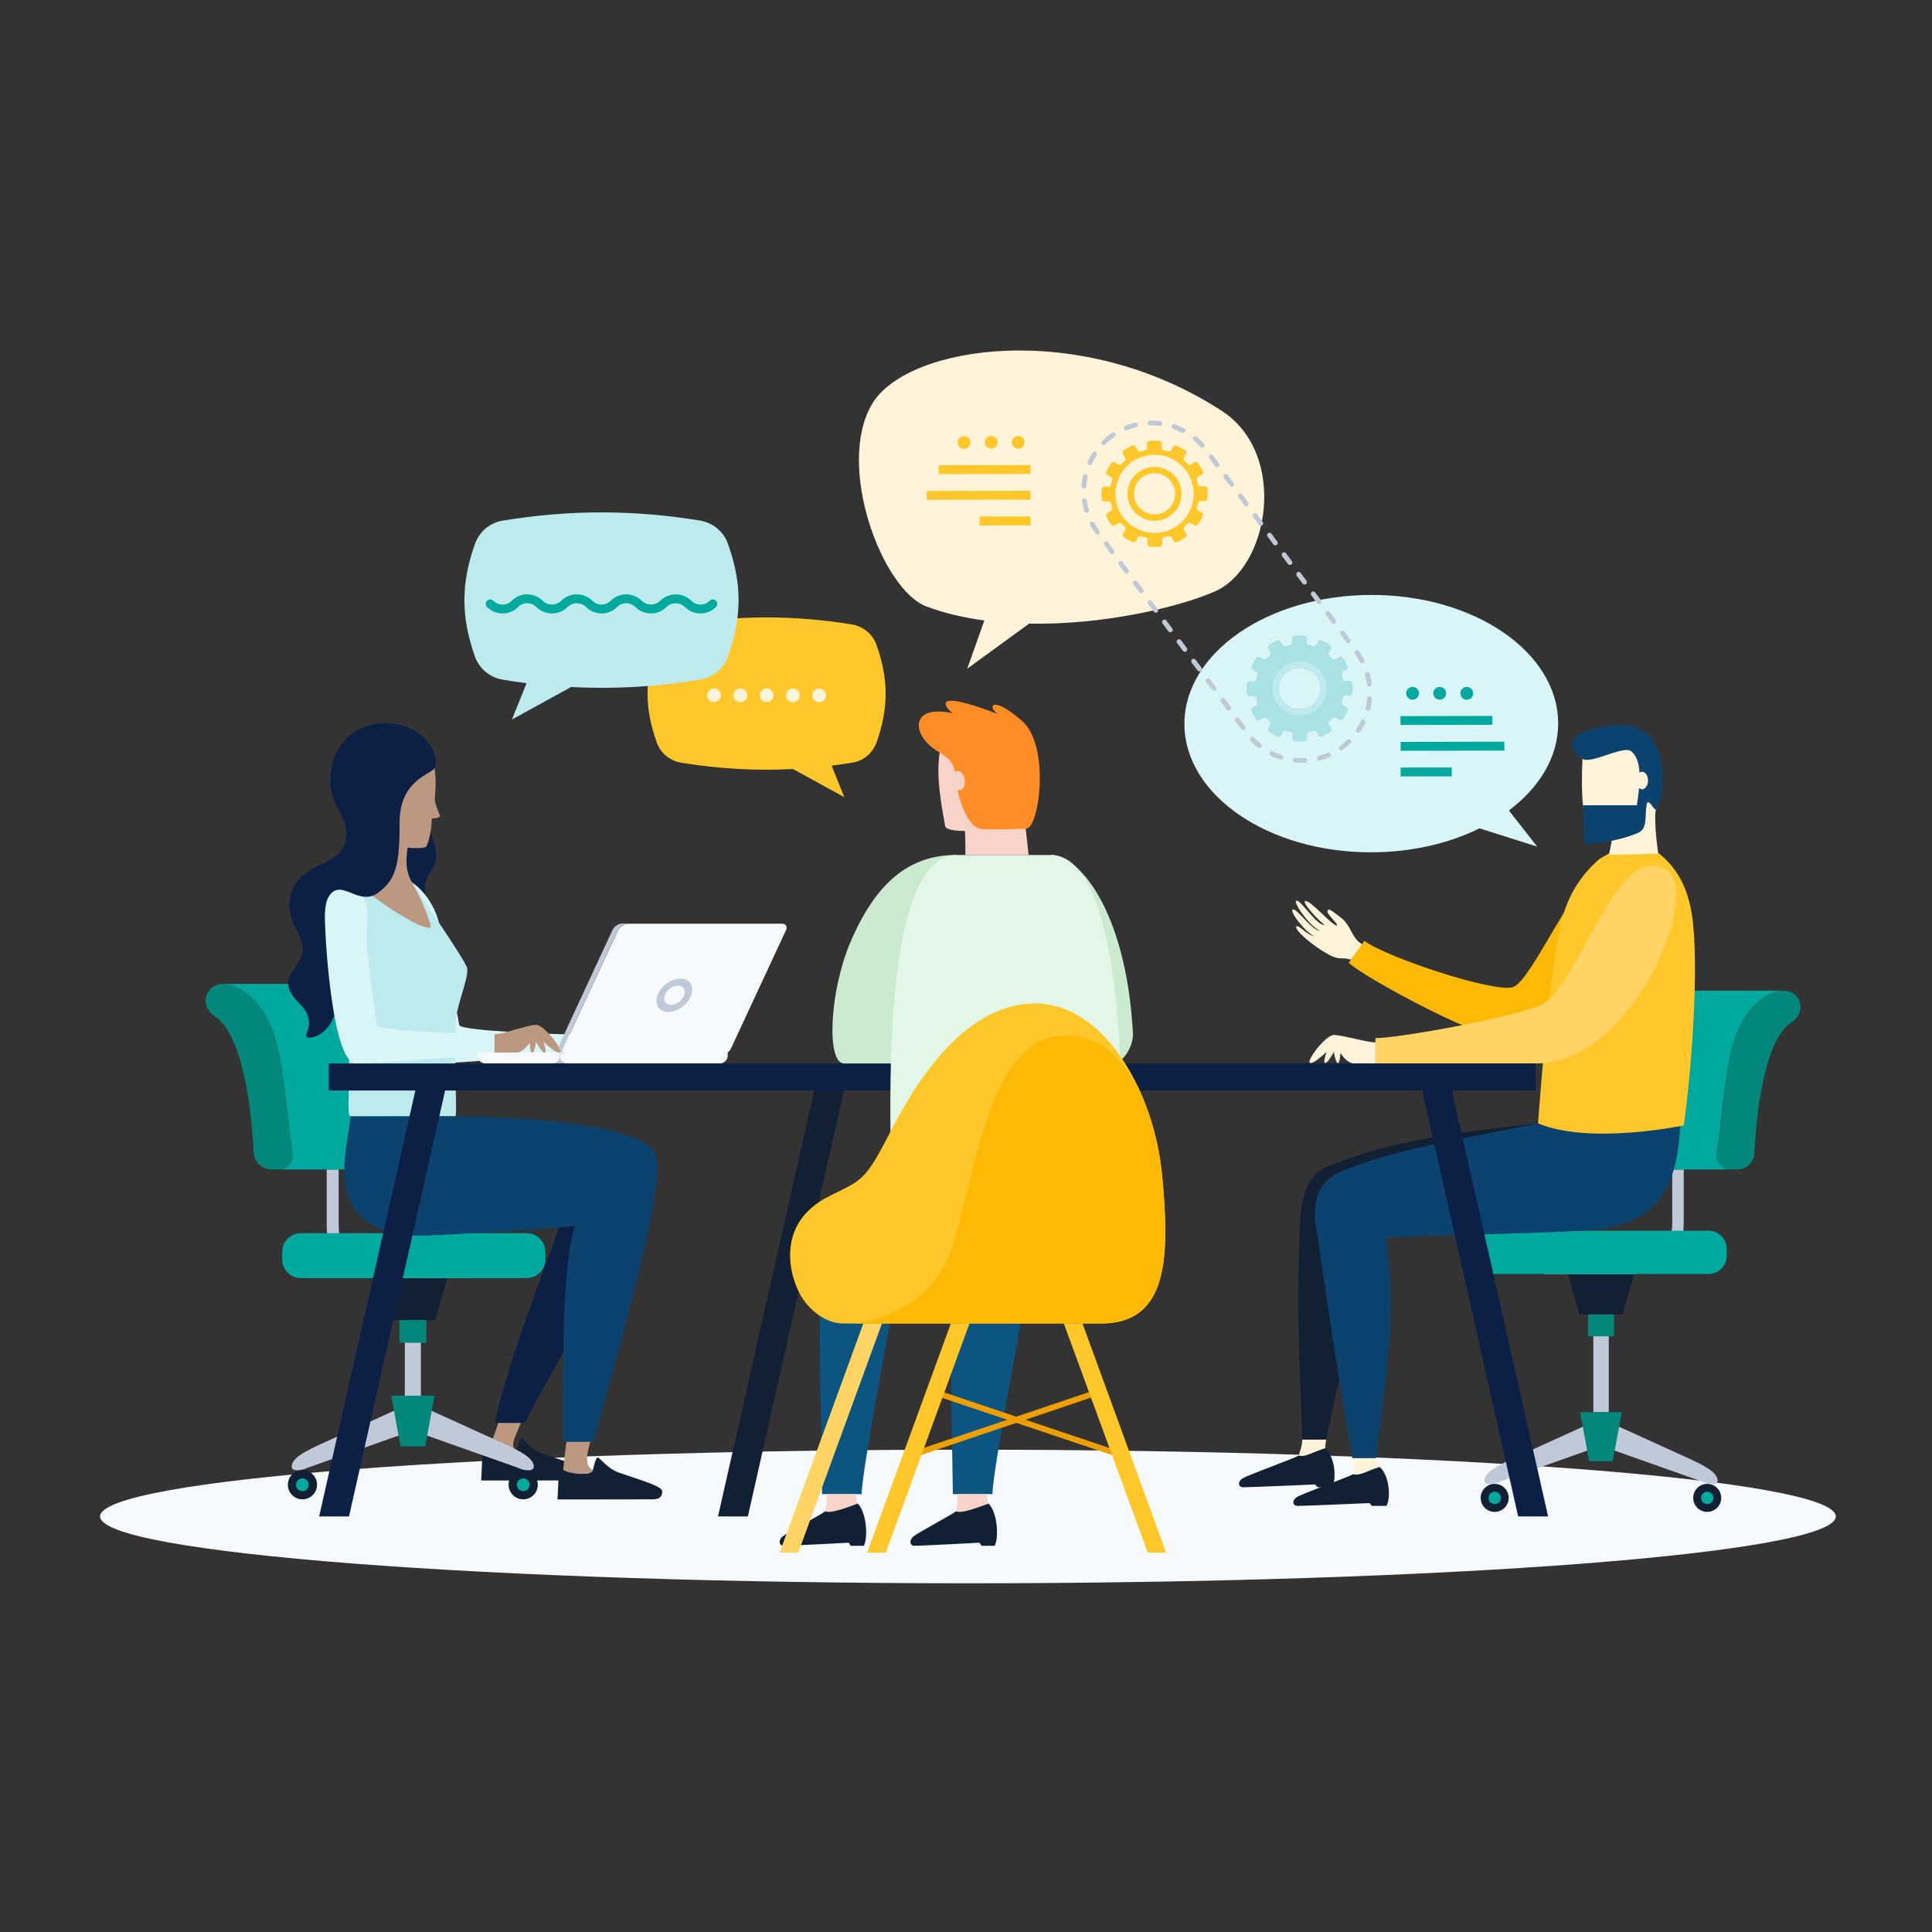 <?xml version="1.0" encoding="utf-8"?>
<!-- Generator: Adobe Illustrator 25.4.1, SVG Export Plug-In . SVG Version: 6.00 Build 0)  -->
<svg version="1.1" xmlns="http://www.w3.org/2000/svg" xmlns:xlink="http://www.w3.org/1999/xlink" x="0px" y="0px"
	 viewBox="0 0 2000 2000" style="enable-background:new 0 0 2000 2000;" xml:space="preserve">
<rect x="0" y="0" width="2000" height="2000" fill="#333333" stroke="none"/>
<style type="text/css">
	.st0{fill:#F7FAFC;}
	.st1{fill:#122034;}
	.st2{fill:#BC9880;}
	.st3{fill:#0C2046;}
	.st4{fill:#02877A;}
	.st5{fill:#BFC9D8;}
	.st6{fill:#00A99D;}
	.st7{fill:#DAF5F7;}
	.st8{fill:#FFF4D9;}
	.st9{fill:#FFC729;}
	.st10{fill:#AAE1E2;}
	.st11{fill:#BCEAED;}
	.st12{fill:none;stroke:#BFC9D8;stroke-width:5;stroke-linecap:round;stroke-linejoin:round;stroke-dasharray:10.102,15.153;}
	.st13{fill:#0C436E;}
	.st14{fill:#FCBA06;}
	.st15{fill:#FFD364;}
	.st16{fill:#CCEACF;}
	.st17{fill:#E2F7E5;}
	.st18{fill:#0C5580;}
	.st19{fill:#F7D3C9;}
	.st20{fill:#FF8D27;}
	.st21{fill:#ED9F00;}
</style>
<g id="Calque_1">
</g>
<g id="Calque_2">
	<g id="Shadows">
		<path class="st0" d="M103.6,1569.8c0-38.2,402.3-69.1,898.4-69.1c496.2,0,898.4,31,898.4,69.1c0,38.2-402.2,69.2-898.4,69.2
			C505.9,1638.9,103.6,1607.9,103.6,1569.8z"/>
	</g>
	<g id="Back_woman_x27_s_leg">
		<g>
			<path class="st1" d="M498.1,1532.6c0,0,0.6-10.4,1.2-24.7c0.4-8.7,2.5-8.1,4.8-5.9c5.2,4.2,29.1,7.1,30.7,0
				c0.9-3.8,3.1-13.5,5.3-12.8c2.2,0.9,10.3,11.7,21.5,15.6c21.8,7.6,44.9,14.1,44.9,19.3c0,8.4-6.6,8.4-11.1,8.4
				C590.8,1532.6,499,1532.6,498.1,1532.6z"/>
			<path class="st2" d="M531.6,1492.4c0.9-5,9.3-21.9,13.3-34.7c-7.6,0-17.8,0-25.2,0c-2.3,14.4-11.1,34.8-14.5,45.1
				c10.6,5.5,28.9,6.3,29.7-1.6C531.4,1500,530.7,1497.4,531.6,1492.4z"/>
			<path class="st3" d="M637.9,1278c-32.9-32.9-44.9-16.2-56.2-16.2c-15.6,46.7-54.3,142.2-69.7,211.2c7.3,0,23.3,0,31,0
				C601,1363.9,650.8,1290.9,637.9,1278z"/>
		</g>
	</g>
	<g id="Office_chairs">
		<g>
			<g>
				<polygon class="st1" points="1622.9,1318.8 1634.9,1360.7 1679.7,1360.7 1691.6,1318.8 				"/>
				<rect x="1644" y="1360.7" class="st4" width="26.8" height="22.6"/>
				<rect x="1649.4" y="1383.3" class="st5" width="16" height="78.6"/>
				<path class="st1" d="M1532.8,1550.6c0-8,6.5-14.5,14.5-14.5s14.5,6.5,14.5,14.5c0,8-6.5,14.5-14.5,14.5
					S1532.8,1558.6,1532.8,1550.6z"/>
				<path class="st6" d="M1540.9,1550.6c0-3.6,2.8-6.4,6.4-6.4c3.6,0,6.4,2.8,6.4,6.4c0,3.6-2.8,6.4-6.4,6.4
					C1543.7,1557.2,1540.9,1554.2,1540.9,1550.6z"/>
				<path class="st5" d="M1649.4,1496.1c0,1.8-1,3.4-2.7,4.3l-93.8,33.2c-5.7,2.9-17.1,4.9-16.3-1.5l0,0c1-7.9,10.6-13.8,35.4-24.9
					l70.3-32c3.2-1.7,7,0.6,7,4.2v16.7H1649.4z"/>
				<path class="st1" d="M1781.8,1550.6c0-8-6.5-14.5-14.5-14.5c-8,0-14.5,6.5-14.5,14.5c0,8,6.5,14.5,14.5,14.5
					C1775.3,1565.1,1781.8,1558.6,1781.8,1550.6z"/>
				<path class="st6" d="M1773.7,1550.6c0-3.6-2.8-6.4-6.4-6.4c-3.6,0-6.4,2.8-6.4,6.4c0,3.6,2.8,6.4,6.4,6.4
					C1770.9,1557.2,1773.7,1554.2,1773.7,1550.6z"/>
				<path class="st5" d="M1665.2,1496.1c0,1.8,1,3.4,2.7,4.3l93.8,33.2c5.7,2.9,17.1,4.9,16.3-1.5l0,0c-1-7.9-10.6-13.8-35.4-24.9
					l-70.3-32c-3.2-1.7-7,0.6-7,4.2v16.7H1665.2z"/>
			</g>
			<g>
				<path class="st5" d="M1688.2,1318.8h-89.8v-11.9h89.8c28.9,0,42.9-13.4,42.9-41v-55.2h11.9v55.2
					C1743,1300,1723.6,1318.8,1688.2,1318.8z"/>
				<path class="st4" d="M1789.5,1210.6h9c9.3,0,17.1-7.4,17.6-16.7c1.7-35.4,9.1-116.4,38.7-135.9c22.1-14.5,1.4-50.8-34-21.1
					c-33.3,27.9-32.9,78.2-43.4,157.7C1776.2,1202.4,1781.6,1209.5,1789.5,1210.6z"/>
				<path class="st6" d="M1777.2,1194.5c10.6-79.4,10.1-129.6,43.4-157.7c10.1-8.4,18.9-11.6,25.9-11.3l0,0h-126.3v0.1
					c-7.4-0.9-17,2-27.9,11.2c-33.3,27.9-32.9,78.2-43.4,157.7c-1,7.9,4.4,15,12.3,16.1h9.5h16.5h102.4
					C1781.6,1209.5,1776.2,1202.4,1777.2,1194.5z"/>
			</g>
			<path class="st6" d="M1787.5,1300.2c0,10.2-8.4,18.6-18.6,18.6h-225.1c-10.2,0-18.6-8.4-18.6-18.6v-7.6
				c0-10.2,8.4-18.6,18.6-18.6h225.1c10.2,0,18.6,8.4,18.6,18.6V1300.2z"/>
			<polygon class="st4" points="1635.7,1461.9 1678.9,1461.9 1669.5,1512.6 1645.1,1512.6 			"/>
		</g>
		<g>
			<g>
				<polygon class="st1" points="463,1323.1 450.7,1366.6 404,1366.6 391.6,1323.1 				"/>
				<rect x="413.5" y="1366.5" class="st4" width="27.8" height="23.5"/>
				<rect x="419.1" y="1390" class="st5" width="16.6" height="54.8"/>
				<path class="st1" d="M556.7,1537c0-8.4-6.8-15.1-15.1-15.1c-8.4,0-15.1,6.8-15.1,15.1s6.8,15.1,15.1,15.1
					C550,1552.1,556.7,1545.4,556.7,1537z"/>
				<path class="st6" d="M548.3,1537c0-3.7-2.9-6.6-6.6-6.6c-3.7,0-6.6,2.9-6.6,6.6c0,3.7,2.9,6.6,6.6,6.6
					C545.4,1543.6,548.3,1540.7,548.3,1537z"/>
				<path class="st5" d="M435.6,1480.4c0,1.8,1.1,3.6,2.7,4.4l97.3,34.4c5.9,3.1,17.8,5,17-1.6l0,0c-1-8.1-10.9-14.3-36.9-25.8
					l-73-33.2c-3.3-1.7-7.3,0.6-7.3,4.4v17.3H435.6z"/>
				<path class="st1" d="M298,1537c0-8.4,6.8-15.1,15.1-15.1c8.4,0,15.1,6.8,15.1,15.1s-6.8,15.1-15.1,15.1
					C304.8,1552.1,298,1545.4,298,1537z"/>
				<path class="st6" d="M306.4,1537c0-3.7,2.9-6.6,6.6-6.6c3.7,0,6.6,2.9,6.6,6.6c0,3.7-2.9,6.6-6.6,6.6
					C309.4,1543.6,306.4,1540.7,306.4,1537z"/>
				<path class="st5" d="M419,1480.4c0,1.8-1.1,3.6-2.7,4.4l-97.3,34.4c-5.9,3.1-17.8,5-17-1.6l0,0c1-8.1,10.9-14.3,36.9-25.8
					l73-33.2c3.3-1.7,7.3,0.6,7.3,4.4v17.3H419z"/>
			</g>
			<g>
				<path class="st5" d="M395.2,1323.1h93.4v-12.4h-93.4c-30,0-44.6-14-44.6-42.6v-57.4h-12.4v57.4
					C338.3,1303.5,358.6,1323.1,395.2,1323.1z"/>
				<path class="st4" d="M290.1,1210.6h-9.3c-9.7,0-17.7-7.6-18.2-17.3c-1.8-36.7-9.5-120.9-40.2-141.2c-23-15-1.4-52.7,35.3-21.9
					c34.7,29,34.2,81.2,45.1,163.7C303.9,1202.1,298.2,1209.5,290.1,1210.6z"/>
				<path class="st6" d="M302.8,1194c-10.9-82.5-10.4-134.7-45.1-163.7c-10.4-8.7-19.7-11.9-26.9-11.8l0,0h131.1v0.1
					c7.6-1,17.6,2,29,11.6c34.7,29,34.2,81.2,45.1,163.7c1.1,8.1-4.5,15.6-12.7,16.7h-9.8h-17.1H290.1
					C298.2,1209.5,303.9,1202.1,302.8,1194z"/>
			</g>
			<path class="st6" d="M292.1,1303.8c0,10.6,8.7,19.3,19.3,19.3h233.9c10.6,0,19.3-8.7,19.3-19.3v-7.9c0-10.6-8.7-19.3-19.3-19.3
				H311.4c-10.6,0-19.3,8.7-19.3,19.3L292.1,1303.8L292.1,1303.8z"/>
			<polygon class="st4" points="449.8,1444.8 405,1444.8 414.6,1497.3 440.2,1497.3 			"/>
		</g>
	</g>
	<g id="Speech_bubbles_1_">
		<path class="st7" d="M1562,839c31.7-23.8,51.1-55.5,51-90.3c-0.1-73.6-86.9-133.1-193.7-132.8c-106.9,0.2-193.3,60-193.2,133.6
			c0.1,73.6,86.9,133.1,193.7,132.8c41.7-0.1,80.2-9.2,111.8-24.8l59.7,18.9L1562,839z"/>
		<g>
			<g>
				
					<rect x="1449.8" y="741.2" transform="matrix(1 -1.813327e-03 1.813327e-03 1 -1.35 2.716)" class="st6" width="95" height="9.2"/>
			</g>
			<g>
				
					<rect x="1449.9" y="767.9" transform="matrix(1 -1.813327e-03 1.813327e-03 1 -1.398 2.728)" class="st6" width="107.4" height="9.2"/>
			</g>
			<g>
				
					<rect x="1449.9" y="794.5" transform="matrix(1 -1.813327e-03 1.813327e-03 1 -1.447 2.679)" class="st6" width="53" height="9.2"/>
			</g>
			<path class="st6" d="M1468.9,717.7c0,3.7-2.9,6.6-6.6,6.6c-3.7,0-6.6-2.9-6.6-6.6c0-3.7,2.9-6.6,6.6-6.6
				C1465.9,711.1,1468.9,714,1468.9,717.7z"/>
			<path class="st6" d="M1497,717.7c0,3.7-2.9,6.6-6.6,6.6c-3.7,0-6.6-2.9-6.6-6.6c0-3.7,2.9-6.6,6.6-6.6
				C1493.9,711.1,1497,714,1497,717.7z"/>
			<path class="st6" d="M1525,717.7c0,3.7-2.9,6.6-6.6,6.6s-6.6-2.9-6.6-6.6c0-3.7,2.9-6.6,6.6-6.6C1522.1,711,1525,714,1525,717.7z
				"/>
		</g>
		<path class="st8" d="M1264.9,425.4c-146.8-95.5-325-68.1-361.7-7.9c-38.5,63.3,9.5,192.8,55.8,210.3c18.7,7,39,11.7,60,14.5
			l-17.7,49.9l64-46.6c76.4,1.4,153.6-16.6,191.8-33.1C1313.8,588.1,1334,470.5,1264.9,425.4z"/>
		<g>
			<g>
				
					<rect x="971.8" y="481.5" transform="matrix(1 -1.948226e-03 1.948226e-03 1 -0.945 1.987)" class="st9" width="95" height="9.2"/>
			</g>
			<g>
				
					<rect x="959.4" y="508.1" transform="matrix(1 -1.959992e-03 1.959992e-03 1 -1.003 1.987)" class="st9" width="107.4" height="9.2"/>
			</g>
			<g>
				
					<rect x="1013.9" y="534.7" transform="matrix(1 -1.959992e-03 1.959992e-03 1 -1.055 2.04)" class="st9" width="53" height="9.2"/>
			</g>
			<path class="st9" d="M1047.5,457.9c0,3.7,2.9,6.6,6.6,6.6s6.6-2.9,6.6-6.6c0-3.7-2.9-6.6-6.6-6.6
				C1050.5,451.2,1047.5,454.3,1047.5,457.9z"/>
			<path class="st9" d="M1019.5,457.9c0,3.7,2.9,6.6,6.6,6.6c3.7,0,6.6-2.9,6.6-6.6c0-3.7-2.9-6.6-6.6-6.6
				C1022.4,451.3,1019.5,454.3,1019.5,457.9z"/>
			<path class="st9" d="M991.3,458.1c0,3.7,2.9,6.6,6.6,6.6s6.6-2.9,6.6-6.6c0-3.7-2.9-6.6-6.6-6.6
				C994.4,451.3,991.3,454.4,991.3,458.1z"/>
		</g>
	</g>
	<g id="Gears">
		<g>
			<path class="st9" d="M1247.2,518.7c1.5,0,2.7-1.1,2.8-2.6c0.1-1.6,0.2-3.3,0.2-5c0-1.7-0.1-3.3-0.2-5c-0.1-1.5-1.4-2.6-2.8-2.6
				h-4.3c-1.4,0-2.5-1-2.7-2.2c-0.4-1.5-0.7-2.8-1.1-4.3c-0.4-1.2,0.1-2.6,1.2-3.3l3.7-2.2c1.2-0.7,1.7-2.3,1.1-3.6
				c-1.4-3.1-3.1-5.9-5-8.6c-0.9-1.2-2.5-1.5-3.7-0.7l-3.7,2.2c-1.1,0.6-2.6,0.4-3.4-0.6c-1-1.1-2.1-2.1-3.1-3.1
				c-1-0.9-1.2-2.3-0.6-3.4l2.1-3.7c0.7-1.2,0.4-2.8-0.9-3.7c-2.7-2-5.7-3.6-8.6-5c-1.4-0.6-2.8-0.1-3.6,1.1l-2.2,3.7
				c-0.6,1.1-2.1,1.7-3.3,1.2c-1.4-0.5-2.8-0.9-4.3-1.1c-1.4-0.2-2.2-1.4-2.2-2.7v-4.3c0-1.5-1.1-2.7-2.6-2.8
				c-1.6-0.1-3.3-0.2-5-0.2c-1.7,0-3.3,0.1-5,0.2c-1.5,0.1-2.6,1.4-2.6,2.8v4.3c0,1.4-1,2.5-2.2,2.7c-1.5,0.4-2.8,0.7-4.3,1.1
				c-1.2,0.4-2.6-0.1-3.3-1.2l-2.2-3.7c-0.7-1.2-2.3-1.7-3.6-1.1c-3.1,1.4-5.9,3.1-8.6,5c-1.2,0.9-1.5,2.5-0.7,3.7l2.2,3.7
				c0.6,1.1,0.4,2.6-0.5,3.4c-1.1,1-2.1,2.1-3.1,3.1c-0.9,1-2.3,1.2-3.4,0.6l-3.7-2.1c-1.2-0.7-2.8-0.4-3.7,0.9
				c-2,2.7-3.6,5.7-5,8.6c-0.6,1.4-0.1,2.8,1.1,3.6l3.7,2.2c1.1,0.6,1.7,2.1,1.2,3.3c-0.5,1.4-0.9,2.8-1.1,4.3
				c-0.2,1.4-1.4,2.2-2.7,2.2h-4.3c-1.5,0-2.7,1.1-2.8,2.6c-0.1,1.6-0.2,3.3-0.2,5c0,1.7,0.1,3.3,0.2,5c0.1,1.5,1.4,2.6,2.8,2.6h4.3
				c1.4,0,2.5,1,2.7,2.2c0.4,1.5,0.7,2.8,1.1,4.3c0.4,1.2-0.1,2.6-1.2,3.3l-3.7,2.2c-1.2,0.7-1.7,2.3-1.1,3.6c1.4,3.1,3.1,5.9,5,8.6
				c0.9,1.2,2.5,1.5,3.7,0.7l3.7-2.2c1.1-0.6,2.6-0.4,3.4,0.5c1,1.1,2.1,2.1,3.1,3.1c1,0.9,1.2,2.3,0.6,3.4l-2.1,3.7
				c-0.7,1.2-0.4,2.8,0.9,3.7c2.7,2,5.7,3.6,8.6,5c1.4,0.6,2.8,0.1,3.6-1.1l2.2-3.7c0.6-1.1,2.1-1.7,3.3-1.2
				c1.4,0.5,2.8,0.9,4.3,1.1c1.4,0.2,2.2,1.4,2.2,2.7v4.3c0,1.5,1.1,2.7,2.6,2.8c1.6,0.1,3.3,0.2,5,0.2s3.3-0.1,5-0.2
				c1.5-0.1,2.6-1.4,2.6-2.8v-4.3c0-1.4,1-2.5,2.2-2.7c1.5-0.4,2.8-0.7,4.3-1.1c1.2-0.4,2.6,0.1,3.3,1.2l2.2,3.7
				c0.7,1.2,2.3,1.7,3.6,1.1c3.1-1.4,5.9-3.1,8.6-5c1.2-0.9,1.5-2.5,0.7-3.7l-2.2-3.7c-0.6-1.1-0.4-2.6,0.5-3.4
				c1.1-1,2.1-2.1,3.1-3.1c0.9-1,2.3-1.2,3.4-0.6l3.7,2.1c1.2,0.7,2.8,0.4,3.7-0.9c2-2.7,3.6-5.7,5-8.6c0.6-1.4,0.1-2.8-1.1-3.6
				l-3.7-2.2c-1.1-0.6-1.7-2.1-1.2-3.3c0.5-1.4,0.9-2.8,1.1-4.3c0.2-1.4,1.4-2.2,2.7-2.2L1247.2,518.7z M1195.2,532.5
				c-11.8,0-21.4-9.5-21.4-21.3c0-11.8,9.5-21.4,21.3-21.4c11.8,0,21.4,9.5,21.4,21.3C1216.6,523,1207,532.5,1195.2,532.5z"/>
			<path class="st8" d="M1195.1,470.7c-22.4,0-40.4,18.2-40.4,40.6c0,22.4,18.2,40.4,40.6,40.4c22.4,0,40.4-18.2,40.4-40.6
				C1235.6,488.8,1217.4,470.6,1195.1,470.7z M1195.2,532.5c-11.8,0-21.4-9.5-21.4-21.3c0-11.8,9.5-21.4,21.3-21.4
				c11.8,0,21.4,9.5,21.4,21.3C1216.6,523,1207,532.5,1195.2,532.5z"/>
			<path class="st9" d="M1195.1,483.3c-15.4,0-27.9,12.5-27.9,28c0,15.4,12.5,27.9,28,27.9c15.4,0,27.9-12.5,27.9-28
				C1223.1,495.7,1210.5,483.3,1195.1,483.3z M1195.2,532.5c-11.8,0-21.4-9.5-21.4-21.3c0-11.8,9.5-21.4,21.3-21.4
				c11.8,0,21.4,9.5,21.4,21.3C1216.6,523,1207,532.5,1195.2,532.5z"/>
		</g>
		<g>
			<path class="st10" d="M1397.2,720.2c1.5,0,2.7-1.1,2.8-2.6c0.1-1.6,0.2-3.3,0.2-5s-0.1-3.3-0.2-5c-0.1-1.5-1.4-2.6-2.8-2.6h-4.3
				c-1.4,0-2.5-1-2.7-2.2c-0.4-1.5-0.7-2.8-1.1-4.3c-0.4-1.2,0.1-2.6,1.2-3.3l3.7-2.2c1.2-0.7,1.7-2.3,1.1-3.6
				c-1.4-3.1-3.1-5.9-5-8.6c-0.9-1.2-2.5-1.5-3.7-0.7l-3.7,2.2c-1.1,0.6-2.6,0.4-3.4-0.5c-1-1.1-2.1-2.1-3.1-3.1
				c-1-0.9-1.2-2.3-0.6-3.4l2.2-3.7c0.7-1.2,0.4-2.8-0.9-3.7c-2.7-2-5.7-3.6-8.6-5c-1.4-0.6-2.8-0.1-3.6,1.1l-2.1,3.7
				c-0.6,1.1-2.1,1.7-3.3,1.2c-1.4-0.5-2.8-0.9-4.3-1.1c-1.4-0.2-2.2-1.4-2.2-2.7v-4.3c0-1.5-1.1-2.7-2.6-2.8
				c-1.6-0.1-3.3-0.2-5-0.2c-1.7,0-3.3,0.1-5,0.2c-1.5,0.1-2.6,1.4-2.6,2.8v4.3c0,1.4-1,2.5-2.2,2.7c-1.5,0.4-2.8,0.7-4.3,1.1
				c-1.2,0.4-2.6-0.1-3.3-1.2l-2.2-3.7c-0.7-1.2-2.3-1.7-3.6-1.1c-3.1,1.5-5.9,3.1-8.6,5c-1.2,0.9-1.5,2.5-0.7,3.7l2.2,3.7
				c0.6,1.1,0.4,2.6-0.5,3.4c-1.1,1-2.1,2.1-3.1,3.1c-0.9,1-2.3,1.2-3.4,0.6l-3.7-2.2c-1.2-0.7-2.8-0.4-3.7,0.9
				c-2,2.7-3.6,5.7-5,8.6c-0.6,1.4-0.1,2.8,1.1,3.6l3.7,2.2c1.1,0.6,1.7,2.1,1.2,3.3c-0.5,1.4-0.9,2.8-1.1,4.3
				c-0.2,1.4-1.4,2.2-2.7,2.2h-4.3c-1.5,0-2.7,1.1-2.8,2.6c-0.1,1.6-0.2,3.3-0.2,5c0,1.7,0.1,3.3,0.2,5c0.1,1.5,1.4,2.6,2.8,2.6h4.3
				c1.4,0,2.5,1,2.7,2.2c0.4,1.5,0.7,2.8,1.1,4.3c0.4,1.2-0.1,2.6-1.2,3.3l-3.7,2.2c-1.2,0.7-1.7,2.3-1.1,3.6c1.4,3.1,3.1,5.9,5,8.6
				c0.9,1.2,2.5,1.5,3.7,0.7l3.7-2.2c1.1-0.6,2.6-0.4,3.4,0.5c1,1.1,2.1,2.1,3.1,3.1c1,0.9,1.2,2.3,0.6,3.4l-2.1,3.7
				c-0.7,1.2-0.4,2.8,0.9,3.7c2.7,2,5.7,3.6,8.6,5c1.4,0.6,2.8,0.1,3.6-1.1l2.1-3.7c0.6-1.1,2.1-1.7,3.3-1.2
				c1.4,0.5,2.8,0.9,4.3,1.1c1.4,0.2,2.2,1.4,2.2,2.7v4.3c0,1.5,1.1,2.7,2.6,2.8c1.6,0.1,3.3,0.2,5,0.2c1.7,0,3.3-0.1,5-0.2
				c1.5-0.1,2.6-1.4,2.6-2.8v-4.3c0-1.4,1-2.5,2.2-2.7c1.5-0.4,2.8-0.7,4.3-1.1c1.2-0.4,2.6,0.1,3.3,1.2l2.2,3.7
				c0.7,1.2,2.3,1.7,3.6,1.1c3.1-1.5,5.9-3.1,8.6-5c1.2-0.9,1.5-2.5,0.7-3.7l-2.2-3.7c-0.6-1.1-0.4-2.6,0.5-3.4
				c1.1-1,2.1-2.1,3.1-3.1c0.9-1,2.3-1.2,3.4-0.6l3.7,2.1c1.2,0.7,2.8,0.4,3.7-0.9c2-2.7,3.6-5.7,5-8.6c0.6-1.4,0.1-2.8-1.1-3.6
				l-3.7-2.2c-1.1-0.6-1.7-2.1-1.2-3.3c0.5-1.4,0.9-2.8,1.1-4.3c0.2-1.4,1.4-2.2,2.7-2.2L1397.2,720.2z M1345.4,734.2
				c-11.8,0-21.4-9.5-21.4-21.3s9.5-21.4,21.3-21.4c11.8,0,21.4,9.5,21.4,21.3C1366.7,724.5,1357.1,734.1,1345.4,734.2z"/>
			<path class="st11" d="M1345.2,684.7c-15.5,0-28.1,12.7-28,28.1c0,15.5,12.7,28.1,28.1,28c15.5,0,28.1-12.7,28-28.1
				C1373.4,697.2,1360.8,684.7,1345.2,684.7z M1345.4,734.2c-11.8,0-21.4-9.5-21.4-21.3s9.5-21.4,21.3-21.4
				c11.8,0,21.4,9.5,21.4,21.3C1366.7,724.5,1357.1,734.1,1345.4,734.2z"/>
		</g>
		<g>
			<g>
				<g>
					<g>
						<path class="st12" d="M1150.2,451.8c-31.2,23.2-37.6,67.3-14.4,98.6l155.3,208.5c23.2,31.2,67.3,37.6,98.6,14.4
							c31.2-23.2,37.6-67.3,14.4-98.6l-155.3-208.5C1225.5,435,1181.4,428.6,1150.2,451.8z"/>
					</g>
				</g>
			</g>
		</g>
	</g>
	<g id="Speech_bubbles">
		<g>
			<path class="st9" d="M907.3,667.5c-3.9-11.1-13.6-19-25.1-21c-59.7-9.8-117.5-9.8-177.2,0c-11.6,1.8-21.1,10-25.1,21
				c-12.8,35.8-12.7,65.6,0,101.1c3.9,11.1,13.6,19,25.1,20.9c39.1,6.4,77.4,8.6,115.9,6.6l53.1,29.1l-13.1-32.6
				c7.1-0.9,14.3-2,21.4-3.1c11.6-1.8,21.1-10,25.1-20.9C919.9,733.1,920,703.2,907.3,667.5z"/>
			<path class="st8" d="M786.5,719.8c0-3.9,3.2-7.1,7.1-7.1c3.9,0,7.1,3.2,7.1,7.1s-3.2,7.1-7.1,7.1
				C789.7,726.9,786.5,723.7,786.5,719.8z"/>
			<path class="st8" d="M759.3,719.8c0-3.9,3.2-7.1,7.1-7.1s7.1,3.2,7.1,7.1s-3.2,7.1-7.1,7.1S759.3,723.7,759.3,719.8z"/>
			<path class="st8" d="M732,719.8c0-3.9,3.2-7.1,7.1-7.1s7.1,3.2,7.1,7.1s-3.2,7.1-7.1,7.1S732,723.7,732,719.8z"/>
			<path class="st8" d="M827.9,719.8c0-3.9-3.2-7.1-7.1-7.1s-7.1,3.2-7.1,7.1s3.2,7.1,7.1,7.1C824.7,726.9,827.9,723.7,827.9,719.8z
				"/>
			<path class="st8" d="M855,719.8c0-3.9-3.2-7.1-7.1-7.1s-7.1,3.2-7.1,7.1s3.2,7.1,7.1,7.1C852,726.9,855,723.7,855,719.8z"/>
		</g>
		<g>
			<path class="st11" d="M491.7,563c4.5-12.7,15.6-22,28.9-24.1c68.8-11.3,135.3-11.3,204.1,0c13.3,2.2,24.5,11.4,28.9,24.1
				c14.7,41.2,14.6,75.6,0,116.5c-4.5,12.7-15.6,21.9-28.9,24.1c-45.1,7.4-89.1,10-133.5,7.6L530,744.8l15.1-37.6
				c-8.2-1-16.3-2.2-24.6-3.6c-13.3-2.2-24.5-11.4-28.9-24.1C477.2,638.7,477,604.2,491.7,563z"/>
			<g>
				<path class="st6" d="M673.9,635c-6,0-11.8-2.3-16.1-6.6c-5.3-5.3-13.9-5.3-19,0c-8.8,8.8-23.2,8.8-32.1,0
					c-2.6-2.6-5.9-3.9-9.6-3.9c-3.6,0-7,1.4-9.6,3.9c-4.3,4.3-10,6.6-16.1,6.6s-11.8-2.3-16.1-6.6c-5.3-5.3-13.9-5.3-19,0
					c-8.8,8.8-23.2,8.8-32.1,0c-1.8-1.8-1.8-4.7,0-6.5c1.8-1.8,4.7-1.8,6.5,0c5.3,5.3,13.9,5.3,19,0c8.8-8.8,23.2-8.8,32.1,0
					c2.6,2.6,5.9,3.9,9.6,3.9c3.6,0,7-1.4,9.6-3.9c4.3-4.3,10-6.6,16.1-6.6c6,0,11.8,2.3,16.1,6.6c5.3,5.3,13.9,5.3,19,0
					c8.8-8.8,23.2-8.8,32.1,0c2.6,2.6,5.9,3.9,9.6,3.9c3.6,0,7-1.4,9.6-3.9c8.8-8.8,23.2-8.8,32.1,0c5.3,5.3,13.8,5.3,19,0
					c1.8-1.8,4.7-1.8,6.5,0c1.8,1.8,1.8,4.7,0,6.5c-8.8,8.8-23.2,8.8-32.1,0c-2.6-2.6-5.9-3.9-9.6-3.9c-3.6,0-7,1.4-9.6,3.9
					C685.7,632.6,679.9,635,673.9,635z"/>
			</g>
		</g>
	</g>
	<g id="Woman">
		<path class="st1" d="M577.1,1552.2c0,0,0.6-10.4,1.2-24.7c0.4-8.7,2.5-8.1,4.8-5.9c5.2,4.2,29.1,7.1,30.7,0
			c0.9-3.8,3.1-13.5,5.3-12.8c2.2,0.9,10.3,11.7,21.5,15.6c21.8,7.6,44.9,14.1,44.9,19.3c0,8.4-6.6,8.4-11.1,8.4
			C669.8,1552.2,578.1,1552.2,577.1,1552.2z"/>
		<g>
			<path class="st3" d="M450,816.5c-24,40.8,16.2,56.2-4.7,86.9c-7.9,11.6-6.5,22.6,0.4,34.8c-12.4,5-35-21.8-35-21.8
				s-11.1-35.9-5.5-57C410.6,838.3,450,816.5,450,816.5z"/>
			<path class="st7" d="M412.8,908.3c-10.3-1.1-2.9,12.8-2.9,40.3c0,21.1,19,152.1,43.9,152.1c17.8,0,103.7-7,143.4-12.7
				c0-3.1,0-17.1,0-17.1c-22.2,0-121-3.7-121.8-9.8c-0.5-4.7-16.2-80.9-19.7-100.2C451,934.2,431.2,910.3,412.8,908.3z"/>
			<path class="st3" d="M355.4,877.1c-10.1,19.3-43,18.3-52.7,43.9c-12,31.7,15,47.1,10.1,66.1s-28.5,26.1-2.5,52.1
				c21.4,21.4-1.2,35,9.8,35s32-14.1,28.3-47.8c-3.7-33.8,5-82.3,17.2-93.9C377.6,921,362.9,863,355.4,877.1z"/>
			<path class="st11" d="M471.4,1155.6c2.6,0.2-3.2-87,1.6-107.3c4.7-20.3,12-38,10.6-46c-1.4-8-55.7-85.5-58.2-90.6
				c-13.4-4.3-39-30.7-55.4-10.7c-9.5,11.6-16.7,14.7-23.3,19.4c-24.6,17.3,4.5,104.5,4.5,104.5c18.4,55.7,4.9,130.8,11.7,130.8
				C370.5,1155.4,471.4,1155.6,471.4,1155.6z"/>
			<path class="st7" d="M359.6,917.8c-10.3-1.1-23.3,3.4-23.3,31c0,21.1,7.5,152.1,32.3,152.1c17.8,0,103.7-5.7,143.4-11.3
				c0-3.1,0-18.9,0-18.9c-22.2,0-121-3.2-121.8-9.3c-0.5-4.7-12.9-82.8-10.4-100.2C382.8,939.5,378,919.6,359.6,917.8z"/>
			<path class="st2" d="M511.9,1070.7c8.8,0,34.3-9.8,43.1-9.8c8.8,0,30.4,29,24.1,29c-3.8,0-10.8-6.4-16.5-11.4
				c1.8,5.4,3.3,11.4,1.2,11.4c-1.8,0-5.9-6.1-8.8-11.3c-1,5.9-2.7,12.4-4.5,11.3c-1.2-0.7-2-5.4-2.2-10.3
				c-3.6,4.9-8.5,10.1-14.4,10.1c-10.7,0-22,0-22,0L511.9,1070.7L511.9,1070.7z"/>
		</g>
		<g>
			<path class="st2" d="M365.8,905.5c-6.9,7,68.4,58.6,79.6,54.7c2.9-1-10.7-32.9-17.4-44c-8.2-13.5-8.2-24.2-6-38.7
				c7.7,0.9,17.7,0.5,19-0.9c1.8-1.8,5.8-15.2,6-29.4c5.2,0.4,8.4-1.8,8.4-1.8c0.2-3.4-5.8-11.8-5.3-19.8c0.6-7.9,1.6-15,0.1-28
				c-1.5-13-15.4-34.9-45.6-34.5c-35.4,0.4-45.7,24.5-46.9,54.9C356.6,852,401.3,869.9,365.8,905.5z"/>
			<path class="st3" d="M421.1,752.7c-19.2-7.3-40.3-4.2-54.3,5c-24.1,15.9-32.7,52-16.6,80.1c12.2,21.3,10.6,32.2-0.9,51.1
				c-2.3,3.9-3.6,7.4-3.9,10.2c-5.7,9.6-9,20.5-6.8,32.1c12.8-26.3,31.3,8.5,52.6-6.9c18.8-13.6,22.5-29,22.5-73.1
				c0-44.2,32.8-49.3,36.1-56.2C455.5,783.3,443.4,761,421.1,752.7z"/>
		</g>
		<path class="st2" d="M608,1512.7c-1.8-8,4.8-22.6,7.1-35.4c-7.6,0-18.9,0-26.2,0c-2.3,14.4-3.6,21.8-4.7,33.4
			c-0.2,3.2-1,7.4-1.2,10.8l0,0c5.2,4.2,29.1,7.1,30.7,0C610.1,1520.5,608,1516,608,1512.7z"/>
		<path class="st13" d="M675.6,1189.9c-32.9-32.9-177-34.3-215.7-34.3h-97.2c0,26.5-38.5,123.6,75.7,123.6c0,0,121.2-5.5,157-10.3
			c-15.6,46.7-11.9,168.6-11.9,223.7c7.3,0,23.2,0,30.8,0C677.5,1267.1,688.5,1202.8,675.6,1189.9z"/>
	</g>
	<g id="Laptops">
		<g>
			<rect x="569.1" y="1092" class="st5" width="22.9" height="8.7"/>
			<path class="st0" d="M753.4,1089.6H579.6v3.1c0,4.5,3.7,8.2,8.2,8.2h157.3c4.5,0,8.2-3.7,8.2-8.2L753.4,1089.6L753.4,1089.6z"/>
			<path class="st0" d="M579.6,1089.6h-85.3v3.1c0,4.5,3.7,8.2,8.2,8.2h68.8c4.5,0,8.2-3.7,8.2-8.2V1089.6z"/>
			<g>
				<path class="st0" d="M639.9,962.8c1.7-3.7,6.4-6.6,10.4-6.6h159.1c4.1,0,6,2.9,4.3,6.6l-57.1,122.8c-1.7,3.7-6.4,6.6-10.4,6.6
					H587c-4.1,0-6-2.9-4.3-6.6L639.9,962.8z"/>
				<path class="st5" d="M582.7,1085.4l57.1-122.8c1.7-3.7,6.4-6.6,10.4-6.6h-5.7c-4.1,0-8.7,2.9-10.4,6.6L579.2,1081
					c-1.7,3.7,0.5,11.1,7.9,11.1C583.3,1092,581,1089.1,582.7,1085.4z"/>
			</g>
		</g>
		<path class="st5" d="M691.8,1047.6c-9.6,0-14.5-7.7-11.1-17.3c3.4-9.6,14.1-17.3,23.7-17.3s14.5,7.7,11.1,17.3
			C712.1,1039.8,701.4,1047.6,691.8,1047.6z M701.8,1020.3c-5.5,0-11.7,4.4-13.6,10c-2,5.5,0.9,10,6.4,10s11.7-4.4,13.6-10
			C710.2,1024.7,707.3,1020.3,701.8,1020.3z"/>
	</g>
	<g id="Man_1_">
		<g>
			<path class="st8" d="M1412.3,978.6c-13.4-5.8-12.8-20-24.1-28.6c-11.3-8.6-12.9-10-14-6.9c-1.1,3.1,12.5,14.6,9.6,14.9
				c-4.9,0.4-28.1-27.4-32.8-25.2c-3.2,1.5,12.2,18.2,20.2,24.9c-9.1,0.1-26.4-29.2-29.6-24.9c-2.1,2.8,14.9,26.9,24.9,30.7
				c-8.5,0.2-24.5-24.5-28.4-21.9c-3.2,2.1,13.3,23.7,22.5,27.5c-7.7-1.2-16.7-12.5-18.6-10c-2.3,3.2,15.5,19,32.2,28.4
				c13.3,7.5,14.9,2.6,24,6C1407,987.7,1412.3,978.6,1412.3,978.6z"/>
			<path class="st14" d="M1661.8,890.3c-32.1,19.9-76.3,124.9-95.4,131.5c-18.8,6.5-130.8-30.6-154-47.8c-6,8.1-16.1,22.6-16.1,22.6
				c12,13.1,145,86.4,177.1,82.1c32.2-4.3,44-25.6,64.3-54.7C1657.7,995.2,1661.8,890.3,1661.8,890.3z"/>
		</g>
		<g>
			<path class="st1" d="M1592.1,1162.9c-94.7,10.4-155.2,19.2-219.4,45.1c-25.1,10.2-26.5,49.9-26.9,58.1
				c-4.4,102.4,0.4,152.6,2.3,224.3c0,0,16.8,0,24.6,0c19.9-94,33.4-138.2,41.3-219.2c37.7-2.7,116.2-2.5,184.2-6.4
				c77.4-4.4,119.4-37.4,123.4-105.7C1721.6,1159,1618.6,1173.3,1592.1,1162.9z"/>
			<path class="st8" d="M1371.9,1499.3c0.1-4.9,0.9-9,0.9-9h-24.6c-0.6,8.5-2.8,12.9-3.7,16.3
				C1350.9,1509.1,1360.2,1502.8,1371.9,1499.3z"/>
			<path class="st1" d="M1371.9,1499.3c-11.7,3.4-21,9.8-27.4,7.4c-3.4,2.5-53.2,20.4-58.4,23.8c-5.2,3.6-4.4,9.1,1.1,9.1
				c8,0,74.2-2.9,74.2-2.9c1.4,1.5,2.5,2.9,2.5,2.9h15.1C1383.6,1531.8,1382.3,1508.4,1371.9,1499.3z"/>
		</g>
		<g>
			<path class="st13" d="M1592.1,1162.9c-81,17.1-146,25.6-205.6,50.6c-33.8,15.7-24.6,53.6-23.3,61.7
				c18.2,125,25.9,171.7,36.7,234.3c0,0,16.8,0,24.6,0c11.8-94,20.9-150.3,10.2-228.1c37.7-2.7,134.8-3.6,202.8-7.4
				c77.4-4.4,97.9-40.1,101.9-108.3C1739.4,1165.8,1618.6,1173.3,1592.1,1162.9z"/>
			<path class="st8" d="M1428.2,1518.6c-3.2-4.9-3.7-9-3.7-9h-24.6c3.4,7,1.8,12.9,0.9,16.3
				C1407.2,1528.4,1416.6,1522,1428.2,1518.6z"/>
			<path class="st1" d="M1428.2,1518.6c-11.7,3.4-21,9.8-27.4,7.4c-3.4,2.5-53.2,20.4-58.4,23.8c-5.2,3.6-4.4,9.1,1.1,9.1
				c8,0,74.2-2.9,74.2-2.9c1.4,1.5,2.5,2.9,2.5,2.9h15.1C1439.8,1551,1438.6,1527.5,1428.2,1518.6z"/>
		</g>
		<g>
			<path class="st9" d="M1655.6,889.4c-38.5,33.2-41.8,73.9-46.3,103.5c-9.6,62.4-17.1,170-17.1,170c53.8,22.6,150.9,2.1,150.9,2.1
				c6.6-46.9,15.5-149.3,9.6-208.5c-5.9-59.6-37-72.1-45.8-82.1C1679.2,872.8,1655.6,889.4,1655.6,889.4z"/>
			<path class="st15" d="M1726.7,901.8c33.5,24-35.8,199.1-137.1,199.1c-78.9,0-106.2,0-165.8,0c0-9,0-26.2,0-26.2
				c21.1,0,127.1-18.1,169.2-33.3C1633.9,1026.7,1673.2,863.7,1726.7,901.8z"/>
			<path class="st8" d="M1423.9,1079.1c-8.8,0-34.3-7.7-43.1-7.7c-8.8,0-30.5,29-24.1,29c3.8,0,10.8-6.4,16.5-11.4
				c-1.8,5.4-3.3,11.4-1.2,11.4c1.8,0,5.9-6.1,8.8-11.3c1,5.9,2.7,12.4,4.5,11.3c1.4-0.7,2-5.4,2.2-10.3c3.6,4.9,8.5,10.8,14.4,10.8
				c10.7,0,22,0,22,0V1079.1z"/>
		</g>
		<g>
			<path class="st8" d="M1671.9,837.5c1,14.6-6.3,47.1-6.3,47.1c9.8,0,24.6,0.2,50.9-1.1c-1.8-14.7-4.1-32.4-2.5-47.7
				C1714.7,828.7,1671.9,837.5,1671.9,837.5z"/>
			<path class="st8" d="M1638.2,783.8c-0.5,15.6-3.1,62.4,8.5,77.3c9.5,12.2,24.9,12,47.9,0c28.9-15.1,25.8-57.3,24.2-70.4
				C1715.5,764.4,1638.8,761.2,1638.2,783.8z"/>
			<path class="st13" d="M1716.2,776.5c-9.3-23.7-28-29.1-55.1-24.8c-20.4,3.2-49.5,14.1-23.1,33.7c8.6,6.4,42.6-14.4,50.8-7.6
				c5.7,4.8,7.9,13.1,8.4,22.1c0.9-0.6,1.7-1,2.7-1c3.4,0,6.1,4.1,6.1,9.1c0,5-2.8,9.1-6.1,9.1c-1.1,0-2.2-0.5-3.2-1.4
				c-0.6,7.3-1.7,13.9-2.2,17.9h-55.8c0,12.7,1.1,39.1,2.1,39.9c1.1,1.1,32.9-1.7,55.1-11.4c10-4.4,6.5-17,8.7-28.6h-0.1
				c1.6-10.2,8.2,8,10.3,4.2C1723.7,820.3,1722.1,791.5,1716.2,776.5z"/>
		</g>
	</g>
	<g id="Table">
		<rect x="340.4" y="1100.9" class="st3" width="1249.3" height="28"/>
		<polygon class="st1" points="774.2,1569.8 743.3,1569.8 842.9,1128.8 873.7,1128.8 		"/>
		<polygon class="st3" points="361.3,1569.8 330.4,1569.8 430,1128.8 460.8,1128.8 		"/>
		<polygon class="st3" points="1571.6,1569.8 1602.6,1569.8 1503,1128.8 1472.2,1128.8 		"/>
	</g>
	<g id="Man">
		<g>
			<path class="st16" d="M990.3,885c-49,0-83.7,28.5-110.1,90.7c-21.5,50.6-25.1,125.2-6.3,125.2c18.8,0,50.4,0,50.4,0L990.3,885z"
				/>
			<path class="st16" d="M1087.8,885c28.3,0,77.4,55.9,84.9,182.5c1.7,14.7-10.1,33.3-20.4,33.3c-10.4,0-15.5,0-15.5,0L1087.8,885z"
				/>
			<path class="st17" d="M921.9,1182.1c0-46.2-7.7-297,68.6-297c35.3,0,61.6,0,97.3,0c42.8,0,74,83.9,74,297
				C1082.9,1182.1,921.9,1182.1,921.9,1182.1z"/>
		</g>
		<g>
			<path class="st18" d="M892,1273.9c-20.3,0-43.1,40.4-43.6,68.3s2.6,204.5,2.6,204.5c21.9,0,41,0,41,0c0-24.7,36-212.6,36-212.6
				S942.2,1273.9,892,1273.9z"/>
			<path class="st19" d="M888,1556.5c-2-4.4-2-9.8-2-9.8h-30.1c0,6.5-0.7,14-1.6,17.8C860.1,1567.2,877.4,1560.4,888,1556.5z"/>
			<path class="st1" d="M888,1556.5c-10.6,3.8-27.9,10.7-33.7,8c-3.1,2.7-39.3,22.1-44,25.9c-4.7,3.8-4.1,9.8,1,9.8
				c7.3,0,67.2-3.2,67.2-3.2c1.2,1.6,2.2,3.2,2.2,3.2h13.6C898.5,1591.8,897.4,1566.4,888,1556.5z"/>
		</g>
		<g>
			<path class="st18" d="M1027.4,1273.9c-20.3,0-43.1,40.4-43.6,68.3s2.6,204.5,2.6,204.5c21.9,0,41,0,41,0
				c0-24.7,36-212.6,36-212.6S1077.6,1273.9,1027.4,1273.9z"/>
			<path class="st19" d="M1023.4,1556.5c-2-4.4-2-9.8-2-9.8h-30.1c0,6.5-0.7,14-1.6,17.8C995.6,1567.2,1012.8,1560.4,1023.4,1556.5z
				"/>
			<path class="st1" d="M1023.4,1556.5c-10.6,3.8-27.9,10.7-33.7,8c-3.1,2.7-39.3,22.1-44,25.9c-4.7,3.8-4.1,9.8,1,9.8
				c7.3,0,67.2-3.2,67.2-3.2c1.2,1.6,2.2,3.2,2.2,3.2h13.6C1034,1591.8,1032.9,1566.4,1023.4,1556.5z"/>
		</g>
		<g>
			<path class="st19" d="M1018.1,737.6c58.1,0.7,58.6,55.2,49.5,87.9c-1.5,5.2-3.3,11.1-7.5,16.5l4.7,43.1h-65.5
				c0,0,0.2-19.7-0.5-24.9c-9.8-0.1-19.9-1-20.5-5.3C975.5,833.9,950.3,736.8,1018.1,737.6z"/>
		</g>
		<path class="st20" d="M1057.6,745.9c-30.2-26.1-35.9-15.2-24.9-6.9c-74.5-28.4-51.6-3.9-46.3-0.6c-44.9-10-43.6,22.9-14.9,39.9
			c13,7.7,15.9,13.4,17,20.9c0.7-0.6,1.5-1,2.5-1.1c3.6-0.5,7,3.7,7.7,9.2c0.7,5.5-1.6,10.4-5,10.8c-0.9,0.1-1.7,0-2.6-0.5
			c4.1,19.3,13.3,39.8,25.2,40.6c18.4,1.1,34-0.2,46.1-0.4C1075.6,857.7,1087.8,771.9,1057.6,745.9z"/>
	</g>
	<g id="Chair">
		<path class="st9" d="M1140,1370.1c-20.5,0-251.7,0-267,0s-32.3-10.1-43.4-27.9c-11.4-18.4-28.9-75.1,28.9-104
			c32.3-16.2,36.3-14.9,59.4-59.2c16.6-31.7,69.4-140.2,153.6-140.2c71.9,0,123.1,91.3,131.5,177.3
			C1211.2,1301.7,1209.3,1370.1,1140,1370.1z"/>
		<g>
			<g>
				
					<rect x="1062.2" y="1371.5" transform="matrix(0.319 -0.948 0.948 0.319 -671.638 2013.897)" class="st21" width="6.1" height="205.3"/>
			</g>
			<g>
				
					<rect x="938.9" y="1471.1" transform="matrix(0.947 -0.32 0.32 0.947 -416.979 410.697)" class="st21" width="204.6" height="6.1"/>
			</g>
			<polygon class="st9" points="897.7,1607.2 917,1607.2 1003.6,1370.1 984.3,1370.1 			"/>
			<polygon class="st15" points="807.1,1607.2 826.4,1607.2 913,1370.1 893.7,1370.1 			"/>
			<polygon class="st9" points="1207.2,1607.2 1188.1,1607.2 1101.3,1370.1 1120.6,1370.1 			"/>
		</g>
		<path class="st14" d="M1202.9,1216c-3.1-32.1-12.2-64.9-26.1-93.4c-19.8-28.1-34.8-50.4-75.6-50.4c-79.6,0-92.9,155-117.5,224.1
			c-18.8,52.8-75.6,73.7-103,73.7c60.6,0,241.7,0,259.2,0C1209.3,1370.1,1211.2,1301.7,1202.9,1216z"/>
	</g>
</g>
</svg>
